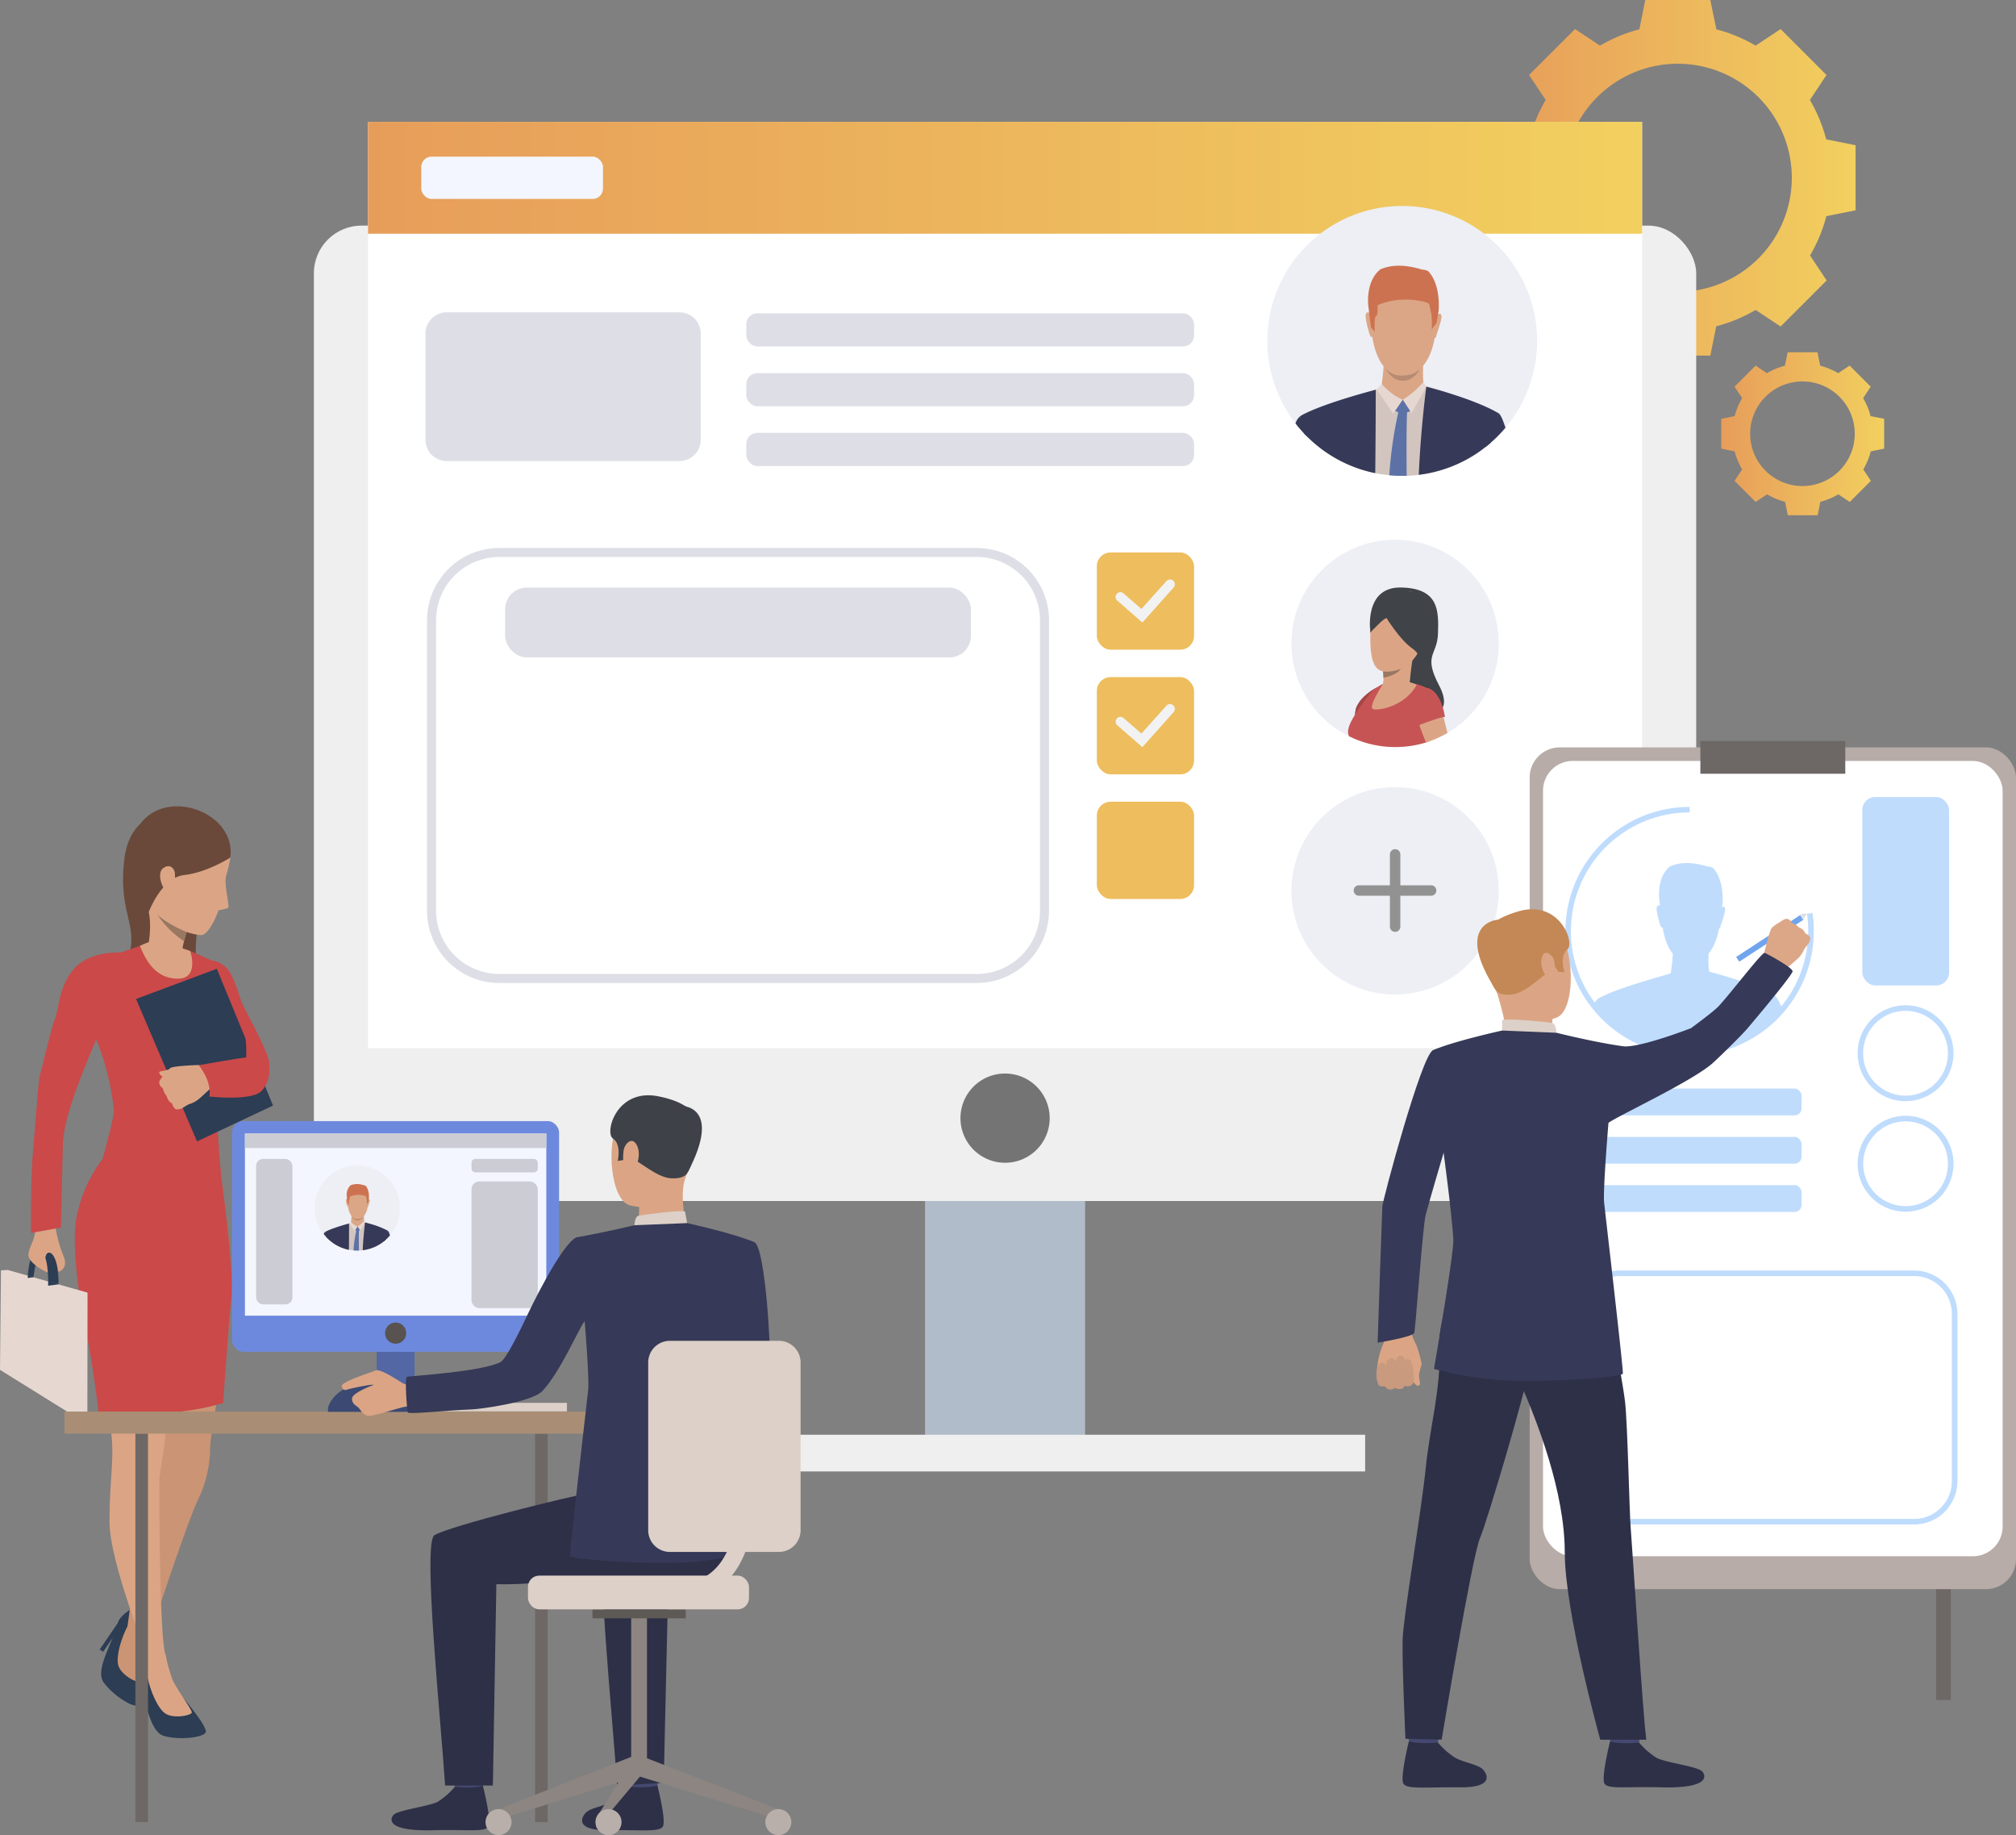 <svg viewBox="0 0 645.35 587.31" xmlns="http://www.w3.org/2000/svg" xmlns:xlink="http://www.w3.org/1999/xlink"><rect x="0" y="0" width="645.35" height="587.31" fill="#808080" stroke="none"/><linearGradient id="a" gradientUnits="userSpaceOnUse" x1="480.19" x2="593.98" y1="56.9" y2="56.9"><stop offset="0" stop-color="#e79d5a"/><stop offset="1" stop-color="#f2d05f"/></linearGradient><linearGradient id="b" x1="550.94" x2="603.1" xlink:href="#a" y1="138.82" y2="138.82"/><linearGradient id="c" gradientTransform="matrix(-1 0 0 -1 643.47 113.79)" x1="117.82" x2="525.65" xlink:href="#a" y1="56.9" y2="56.9"/><path d="m584.59 44.59a48.86 48.86 0 0 0 -5.22-12.59l5.31-8-7.37-7.37-7.31-7.33-8 5.31a48.86 48.86 0 0 0 -12.57-5.22l-1.93-9.39h-20.83l-1.89 9.39a48.79 48.79 0 0 0 -12.58 5.22l-8-5.31-7.37 7.36-7.35 7.34 5.31 8a48.84 48.84 0 0 0 -5.21 12.57l-9.39 1.89v20.85l9.39 1.89a48.91 48.91 0 0 0 5.21 12.58l-5.31 8 7.37 7.37 7.37 7.36 8-5.3a49.11 49.11 0 0 0 12.58 5.21l1.89 9.39h20.81l1.89-9.39a49.19 49.19 0 0 0 12.61-5.23l8 5.3 7.36-7.36 7.37-7.37-5.31-8a48.93 48.93 0 0 0 5.22-12.58l9.36-1.87v-20.83zm-47.51 48.81a36.5 36.5 0 1 1 36.5-36.5 36.5 36.5 0 0 1 -36.5 36.5z" fill="url(#a)"/><path d="m598.8 133.18a22.38 22.38 0 0 0 -2.39-5.77l2.43-3.66-3.38-3.38-3.37-3.37-3.66 2.43a22.38 22.38 0 0 0 -5.77-2.39l-.86-4.3h-9.55l-.87 4.3a22.38 22.38 0 0 0 -5.77 2.39l-3.61-2.43-3.37 3.37-3.38 3.38 2.43 3.66a22.74 22.74 0 0 0 -2.39 5.77l-4.3.86v9.55l4.3.87a22.74 22.74 0 0 0 2.39 5.77l-2.43 3.66 3.38 3.37 3.37 3.38 3.66-2.43a22.74 22.74 0 0 0 5.77 2.39l.87 4.3h9.55l.86-4.3a22.74 22.74 0 0 0 5.77-2.39l3.66 2.43 3.37-3.38 3.38-3.37-2.43-3.66a22.38 22.38 0 0 0 2.39-5.77l4.3-.87v-9.59zm-21.8 22.37a16.74 16.74 0 1 1 16.73-16.73 16.73 16.73 0 0 1 -16.73 16.73z" fill="url(#b)"/><path d="m296.11 309.4h51.24v155.65h-51.24z" fill="#b0bcc9" transform="matrix(-1 0 0 -1 643.47 774.45)"/><rect fill="#efefef" height="312.16" rx="15.25" transform="matrix(-1 0 0 -1 643.47 456.59)" width="442.5" x="100.49" y="72.22"/><path d="m117.82 38.99h407.84v296.47h-407.84z" fill="#fff" transform="matrix(-1 0 0 -1 643.47 374.45)"/><path d="m117.82 38.99h407.84v35.81h-407.84z" fill="url(#c)" transform="matrix(-1 0 0 -1 643.47 113.79)"/><path d="m307.46 357.84a14.28 14.28 0 1 0 14.27-14.27 14.27 14.27 0 0 0 -14.27 14.27z" fill="#747474"/><g fill="#dedfe6"><rect height="10.61" rx="3.5" transform="matrix(-1 0 0 -1 621.14 211.15)" width="143.34" x="238.9" y="100.27"/><rect height="10.61" rx="3.5" transform="matrix(-1 0 0 -1 621.14 249.42)" width="143.34" x="238.9" y="119.4"/><rect height="10.61" rx="3.5" transform="matrix(-1 0 0 -1 621.14 287.69)" width="143.34" x="238.9" y="138.54"/><path d="m312.69 314.6h-152.87a23.14 23.14 0 0 1 -23.12-23.12v-93a23.14 23.14 0 0 1 23.12-23.11h152.87a23.14 23.14 0 0 1 23.12 23.11v93a23.14 23.14 0 0 1 -23.12 23.12zm-152.87-136.34a20.24 20.24 0 0 0 -20.22 20.22v93a20.24 20.24 0 0 0 20.22 20.22h152.87a20.24 20.24 0 0 0 20.22-20.22v-93a20.24 20.24 0 0 0 -20.22-20.22z"/><rect height="22.36" rx="6.92" transform="matrix(-1 0 0 -1 472.51 398.46)" width="149.11" x="161.7" y="188.05"/></g><path d="m206.46 459.17h230.54v11.75h-230.54z" fill="#efefef"/><path d="m479.79 205.92a33.15 33.15 0 0 1 -16.44 28.65 32.48 32.48 0 0 1 -6.29 2.85l-.6.2a33.19 33.19 0 1 1 23.33-31.7z" fill="#edeff5"/><path d="m438.68 202.42s-2.27-14.67 9.87-14.4 12 7.53 11.77 14.72-4.87 6.66.38 16.67-4.55 10-4.55 10l-7.6-10.41z" fill="#404347"/><path d="m447.23 189.43s-8.23 1.3-8.55 13 2.21 14.17 9.41 11.74 9.47-14.66 9.63-16.56.6-9.61-10.49-8.18z" fill="#dba585"/><path d="m461.67 230.08a8 8 0 0 1 -4.61 7.34l-.6.2a33.38 33.38 0 0 1 -24.61-2c-1-2 .45-4.82 3.39-9.17 2-3 4-6 7.4-7.53 5-.79 10.29-.84 14 1.27 3 1.71 4.98 4.81 5.03 9.89z" fill="#c75454"/><path d="m436.86 226.3-3.79 6s.26-.93.69-3.55c.08-.49.17-1.05.26-1.68 0-.18.07-.36.12-.55 1.62-3.73 6.67-6.5 6.85-6.6z" fill="#c75454"/><path d="m463.35 234.57a32.48 32.48 0 0 1 -6.29 2.85l-.6.2c-.84-2.17-1.57-4-1.72-4.53-.05-.14-.16-.4-.3-.76-.69-1.65-2.21-5.34-2.23-8.22 0-1.86.6-3.39 2.47-3.82a4.85 4.85 0 0 1 2-.07c2.08.38 3.3 2.25 4 3.92v.08a12.81 12.81 0 0 1 .75 2.65l.09.37c.12.46.34 1.34.64 2.49.33 1.33.75 3.01 1.19 4.84z" fill="#dba585"/><path d="m452.72 208.89c-.71 1.35-1.47 9.71-1.47 9.71s-10.06 3.8-9 1.65a8.2 8.2 0 0 0 .62-3.34 17.71 17.71 0 0 0 -.12-2c0-.21 0-.34 0-.34s10.68-7.02 9.97-5.68z" fill="#dba585"/><path d="m443.87 197.82s4.22 6.87 8.06 9.58 1.9 4.87 1.9 4.87 10-21.11.49-22.57-15.37-1.57-15.64 12.72c0 0 4.32-4.71 5.19-4.6z" fill="#404347"/><path d="m448.46 214c-1.54 2.28-5.62 2.89-5.62 2.89a17.71 17.71 0 0 0 -.12-2 11.46 11.46 0 0 0 5.74-.89z" fill="#997761"/><path d="m434.16 226.44a8.33 8.33 0 0 0 -.4 2.27l1.48-2.23s2.65-3.8 3.56-4.78a13.68 13.68 0 0 1 2.22-1.86s-5.28 2.51-6.86 6.6z" fill="#a34646"/><path d="m454.18 232.1s6.45-2.53 8.36-2.68c0 0-1.29-10.37-7.64-9.27s-.72 11.95-.72 11.95z" fill="#c75454"/><path d="m442.64 219s-4.74 7.29-3.14 7.93 10.29-.85 14-7.77c-.02-.05-5.5-2.88-10.86-.16z" fill="#dba585"/><path d="m492.05 109.1a43.18 43.18 0 1 1 -43.18-43.18 43.18 43.18 0 0 1 43.18 43.18z" fill="#edeff5"/><path d="m477 132.93-3.18 11.43a43.1 43.1 0 0 1 -19.64 7.6c-1.28.16-2.57.26-3.88.3-.48 0-1 0-1.42 0-1.4 0-2.78-.06-4.14-.19a43.92 43.92 0 0 1 -4.5-.67 43 43 0 0 1 -17.65-8.06c-.61-3.77-1.26-8-1.84-11.87 3.17-1.18 13.27-4.61 19.65-6.77l.26-.09.42-.14 1.08-.36 1-.34 2.56-.86.13-.05h.08l8.57.64 1.44.11h.44.2c.52.13 2 .53 4 1.13 5.07 1.67 13.31 4.62 16.42 8.19z" fill="#d2c5bf"/><g fill="#dba686"><path d="m451.11 87.66s10.29 1.74 8.54 17.83-10.82 14.68-11.42 14.65-9.13.2-9.58-19.48c0 0-.13-14.55 12.46-13z"/><path d="m455.62 115.48s-.36 6.62.27 8.06-8.25 6-13.77.81c0 0 1.11-7.24.77-9.8s12.73.93 12.73.93z"/><path d="m459.86 100.94s1.14-1.19 1.54 0-1.82 6.65-1.68 6.9c0 0-.21.47-.48.21s.62-7.11.62-7.11z"/><path d="m438.77 100.51s-1.09-1.24-1.54 0 1.19 6.62 1.39 7c0 0 .36.55.64.3s-.49-7.3-.49-7.3z"/></g><path d="m460.52 99.57c-.36 2.21-.69 3.84-.69 3.84l-1.5 2a39.17 39.17 0 0 0 -.14-5c-.08-.26-.19-.71-.29-1.21-.17-.81-.35-1.73-.47-2-.19-.49-8.81-3-16.49.53a13.56 13.56 0 0 1 .06 1.41c0 .86-.09 1.83-.49 2-.73.27-.43 5.06-.43 5.06l-1.19-1.38s-.35-2.5-.69-5.38c-.08-.67-.16-1.36-.23-2-.18-2.89.11-8.14 3.87-11.23 2.55-1.09 6.6-2 13.36.06a4.66 4.66 0 0 1 2 .52c4.2 4.47 3.32 12.78 3.32 12.78z" fill="#cd7250"/><path d="m443.59 118a6.54 6.54 0 0 0 5.46 2.19c3.81-.08 5.46-2.07 5.46-2.07s-1.8 3.78-5.48 3.74-5.44-3.86-5.44-3.86z" fill="#b68b72"/><path d="m441.07 124.49s2.75 4.8 8 5.25c3.32.29 6.19-3.92 7.53-6a20.06 20.06 0 0 0 -15.53.75z" fill="#dba686"/><path d="m455.63 122.24a28.29 28.29 0 0 1 -6.58 5.7l2.79 4.29 4.74-8.47z" fill="#e6d8d1"/><path d="m442.33 122.88a19 19 0 0 0 6.72 5.06l-3.05 4.42-5.35-7.73z" fill="#e6d8d1"/><path d="m449.05 127.94 2.39 3.63a5 5 0 0 1 -4.84-.09z" fill="#5c72a7"/><path d="m479.75 132.25c-.41 1.48-1 3.63-2.65 9.52-.49.43-1 .85-1.51 1.25s-1.18.91-1.78 1.34a43.1 43.1 0 0 1 -19.64 7.6c.64-15 2.41-28.2 2.41-28.2 1.4.37 2.73.73 4 1.09 10.95 3.15 16.51 5.91 18.4 7z" fill="#363957"/><path d="m440.23 151.42a43 43 0 0 1 -17.65-8.06 44.08 44.08 0 0 1 -4.36-3.83l-.78-.82c-.76-3.21-1.26-5.3-1.29-5.44s5.34-3.51 24.24-8.55c0 .43.01 12.56-.16 26.7z" fill="#363957"/><path d="m450.42 132c-.18 3.94-.19 11.58-.13 20.29-.48 0-1 0-1.42 0-1.4 0-2.78-.06-4.14-.19a132 132 0 0 1 2.87-20.1c.2-.87.33-1.31.33-1.31l2.54.42c-.02.24-.04.54-.05.89z" fill="#5c72a7"/><path d="m481.93 136.88a42.9 42.9 0 0 1 -4.83 4.89c-.49.43-1 .85-1.51 1.25l4.16-10.77c1.01.86 1.83 3.75 2.18 4.63z" fill="#363957"/><path d="m418.22 139.53-.78-.82a40 40 0 0 1 -2.74-3.21 5 5 0 0 1 1.45-2.24z" fill="#363957"/><rect fill="#f4f6ff" height="13.53" rx="3.3" width="58.17" x="134.85" y="50.13"/><circle cx="446.6" cy="285" fill="#edeff5" r="33.18" transform="matrix(1 -.013 .013 1 -3.71 5.9)"/><path d="m446.6 298.23a1.67 1.67 0 0 1 -1.67-1.67v-23.12a1.67 1.67 0 1 1 3.34 0v23.12a1.67 1.67 0 0 1 -1.67 1.67z" fill="#929292"/><path d="m458.16 286.67h-23.16a1.67 1.67 0 0 1 0-3.34h23.12a1.67 1.67 0 0 1 0 3.34z" fill="#929292"/><rect fill="#eebd5d" height="31.12" rx="4.41" width="31.12" x="351.11" y="176.81"/><path d="m365.69 199.23-7.87-6.86a1.55 1.55 0 1 1 2-2.33l5.56 4.85 7.94-8.85a1.55 1.55 0 1 1 2.3 2.07z" fill="#f2f2f2"/><rect fill="#eebd5d" height="31.12" rx="4.41" width="31.12" x="351.11" y="216.7"/><path d="m365.69 239.12-7.87-6.86a1.55 1.55 0 1 1 2-2.34l5.56 4.85 7.94-8.85a1.55 1.55 0 1 1 2.3 2.07z" fill="#f2f2f2"/><rect fill="#eebd5d" height="31.12" rx="4.41" width="31.12" x="351.11" y="256.58"/><path d="m49.78 518.44a11.91 11.91 0 0 0 -4.21-4c-2.44-1.14-7.43 2.81-7.86 5l-5.79 8.44 1.1.75 3.08-4.5c-2.1 5.06-5.1 11.11-3 14.16 2.83 4.08 9.25 8.22 11 7.5s1.36-12.6 1.36-12.6c-1.87-10.51 4.32-14.75 4.32-14.75z" fill="#2c3d54"/><path d="m49.78 518.44a64.55 64.55 0 0 0 -3.19 7.2c-1.09 3.15-1.29 11.86-2 12.47s-6.07-2.11-6.78-5.37 1.46-9.77 3.54-13.2a21 21 0 0 1 4.19-5.13s3.7.71 4.24 4.03z" fill="#cb9474"/><path d="m70.55 442.08s-3.3 17.49-3.3 21.68a38.57 38.57 0 0 1 -3.8 16.1c-2.66 5.07-14.34 39.71-15.36 43.75s-1.88 7.84-1.88 7.84-5.83-2.66-5.83-6.47 5.07-35.24 6-41.45 8.24-38 8.24-38z" fill="#cb9474"/><path d="m51.91 440.94s1.14 14.58 1 18.38-1.91 12.42-1.91 14.68 0 49.56 1.89 55.27-5.32 1.78-5.32 1.78-12.52-31.05-12.52-44.05 1.52-19.44.64-27.68-4.83-19.09-4.83-19.09z" fill="#dba585"/><path d="m32.93 370.77a45.24 45.24 0 0 0 -8.52 19.29c-1.78 11 2.1 31.83 3.48 37.85 1.21 5.28 3.52 22.17 3.65 23.95 0 0 22.68 2.57 39.92-2.88 0 0 1.58-23.6 2.59-33.62s-3.93-43.83-3.93-43.83z" fill="#cb4949"/><path d="m58.87 543.67c-8.13-7.09-5.95-14.38-5.95-14.38a12.15 12.15 0 0 0 -5.89-.5c-2.64.66-4.05 7-3 9l.83 10.34 1.34-.13-.44-5.52c1.57 5.33 3.06 12 6.66 13.06 4.83 1.42 12.52.58 13.4-1.06s-6.95-10.81-6.95-10.81z" fill="#2c3d54"/><path d="m63.64 293.52s-2 12-.28 16-9.22-4.7-9.22-4.7 4.54-13.2 9.5-11.3z" fill="#6a493a"/><path d="m59.58 260.28s-17.59-4-19.79 14.77 5.73 21.17.37 33.91 13.08-4.15 13.08-4.15z" fill="#6a493a"/><path d="m58.06 260c4.52-.09 14.46 2.47 15.67 14.46a36.67 36.67 0 0 1 -1.31 5.73c-.85 2.51 1.21 10 .61 10.39a16.65 16.65 0 0 1 -3.07.75s-2.86 8.09-5.72 7.93-13.64-2.69-18.46-13-5.96-25.89 12.28-26.26z" fill="#dba585"/><path d="m8.85 408.88s.42-7.24 2.33-8.36.81 1.11.81 1.11-1.07 5.26-1.31 7.38a10.18 10.18 0 0 1 -1.83-.13z" fill="#2c3d54"/><path d="m17.71 392.59a54.25 54.25 0 0 0 1.52 6.41c1 3.13 1.89 4.12 1.5 5.91-.3 1.36-1.83 2.37-2.22 1.94s-.57-5.69-2.75-5.67.65 6.51-.65 6-6.29-3.21-6-5.86 2.31-4.57 2.18-8.53c-.12-3.59 1-5.09 1-5.09z" fill="#dba585"/><path d="m16 400.92s2.91.74 2.73 10.56l-3.28-.55s.06-5.43-.92-8.38c-.03 0 .13-1.92 1.47-1.63z" fill="#2c3d54"/><path d="m28.02 413.69-25.59-7.26.08 31.52 25.46 15.26z" fill="#e6d8d1"/><path d="m27.97 453.21-3.2.59-24.77-15.4.31-31.82 2.12-.15z" fill="#e6d8d1"/><path d="m60.5 304.21s6.82 2.8 8 3.65 3.65 10.72 4.26 11.57 6.49 8.17 5.68 14.1c-.64 4.66-3.27 7.13-5 9s-3.28 11.67-3.82 13.13 1.17 20.64 1.17 20.64-20 7.79-37.92-5.48c0 0 3.58-12.85 3.58-15.16s-2.26-18.66-8.45-28.31 1.1-19.85 5.84-21.07 13.89-4.63 13.89-4.63z" fill="#cb4949"/><path d="m38.67 304.83s-10-.62-15 5.23-4.74 12.78-6 15.8-4.21 16-4.85 18.09-1.26 13.91-2.17 23.41-.73 27.24-.73 27.24l9.58-1.74s.39-16.91.63-26.72 8.15-27.14 11.17-34.71 15.01-21.85 7.37-26.6z" fill="#cb4949"/><path d="m67.54 307.31a8.27 8.27 0 0 1 6.51 4.69c2.1 4.39 2.9 8 3.45 9.13s8.15 15.54 8.61 18.73-.28 9.05-4.3 10.6-18.45 1.74-18.45 1.74 3.65-7.43.28-11.26c0 0 10.47-1.9 13-2.15s-12.42-28.19-9.1-31.48z" fill="#cb4949"/><path d="m43.55 319.71 19.52 45.58 24.33-11.47-18-43.77z" fill="#2c3d54"/><path d="m54.74 342.1s-2.64.7-3.47.82.19 1.68 1.22 1.72 2.25-2.54 2.25-2.54z" fill="#dba585"/><path d="m56.52 355.07a5.58 5.58 0 0 0 1.75-.35s.91-.6 1.58-1l.54-.28a10.14 10.14 0 0 0 2.93-1.44c1.15-.89 4.88-4.45 4.88-4.45l-2.47-3.71-1.9-3s-8 .21-9.19.92a3.62 3.62 0 0 0 -.32.22 13.36 13.36 0 0 0 -1.77 2c-.16.16-1.68 1.81-1.59 2.47a2.18 2.18 0 0 0 1.17 1.78 5.21 5.21 0 0 0 1.26 2.59 3.24 3.24 0 0 0 1.69 2.31s.44 1.75 1.44 1.94z" fill="#dba585"/><path d="m63.64 340.91s11.88-2.13 15.16-2.48a41.13 41.13 0 0 0 -.38-7.7c-.6-3.53-3.5-8.27-3.5-8.27l6.08 5.54s5 9.58 5.11 11.81.7 5.7-2.25 9.2-16.86 1.92-16.86 1.92 1.11-4.3-3.36-10.02z" fill="#cb4949"/><path d="m60 297.36s-.39 1.13-.83 2.82c-.23.86-.48 1.86-.7 2.93-.6 3-1 6.43-.3 8.77 0 0-6.39 2-11.14-7.07 0 0 2.42-9.58-.21-15.51s13.18 8.06 13.18 8.06z" fill="#dba585"/><path d="m73.73 274.46s-7.46 4.79-14.76 5.59-11.36 11.84-11.36 11.84-11.47-17.89-2.23-28.84 30.32-2.48 28.35 11.41z" fill="#6a493a"/><path d="m56 279.63c0-1.4-1.51-3.56-3.87-1.7s.55 8.63 2.46 8 1.41-4.84 1.41-6.3z" fill="#dba585"/><path d="m60.9 304.38s3 8.87-4 8.83-10.1-5.58-12.11-10.49a25.64 25.64 0 0 1 4.75-1.8c1.46-.23 11.36 3.46 11.36 3.46z" fill="#dba585"/><path d="m18.71 411.05-3.3.43v-1.54z" fill="#2c3d54"/><path d="m10.7 408.78-1.82.22s0-.55 0-.73 1.76.4 1.82.51z" fill="#2c3d54"/><path d="m52.92 529.29a66.39 66.39 0 0 0 2.08 7.71c1.15 3.17 6.54 10.16 6.39 11.08s-6.12 2.2-8.76.09-5.07-8.63-5.62-12.65a29.94 29.94 0 0 1 -.25-6.62s3.61-1.9 6.16.39z" fill="#dba585"/><path d="m59.72 298.28c-.23.86-.57 1.9-.84 2.92a30.54 30.54 0 0 1 -8.54-8.53c3.28 3.14 9.38 5.61 9.38 5.61z" fill="#997761"/><path d="m135.44 448.98h46.05v2.73h-46.05z" fill="#dcd0c8" transform="matrix(-1 0 0 -1 316.93 900.68)"/><path d="m171.28 458.82h4.03v124.32h-4.03z" fill="#6d6865"/><path d="m110.64 448.2h32.01v3.91h-32.01z" fill="#c6bbb5" transform="matrix(-1 0 0 -1 253.28 900.3)"/><path d="m120.58 414.89h12.12v36.81h-12.12z" fill="#5267a3" transform="matrix(-1 0 0 -1 253.28 866.6)"/><path d="m20.66 451.75h177.35v7.07h-177.35z" fill="#a98e75" transform="matrix(-1 0 0 -1 218.67 910.57)"/><path d="m232.05 409s1.94 27.2-3.38 30.46c-3.33 2-16.6 8.92-16.21 10.21s7.5 11.47 7.5 11.47 25.5-16.79 26.32-22.08-1.28-39.86-4.76-41.46c-2.62-1.19-4-.2-7.32 2.25-4.64 3.45-2.15 9.15-2.15 9.15z" fill="#363957"/><path d="m185.57 416.74-2.24-.83s2.8-6.58 4-6.43a32.08 32.08 0 0 1 3.17.65z" fill="#e3d6cd"/><path d="m185.06 417.87c.29-.21 4.78-8.83 4.78-8.83l9.59 1.31-5.18 10.2z" fill="#c8995f"/><path d="m200.67 566.17s.8 5.5.9 6.33 8.82-.49 8.82-.49l.7-6.55s-9.32-.07-10.42.71z" fill="#454971"/><path d="m201.47 571.8a23.4 23.4 0 0 1 -5.43 4.76c-2.67 1.45-6.87 2-8.46 3.52-1.14 1.08-4.15 5.73 6.95 5.63s16.45.66 17.64-1.12-1.72-13.16-1.72-13.16-2.63.94-8.98.37z" fill="#2e3048"/><path d="m144.79 566.22s.8 5.5.9 6.33 8.82-.49 8.82-.49l.7-6.55s-9.33-.07-10.42.71z" fill="#454971"/><path d="m145.59 571.85a23.4 23.4 0 0 1 -5.43 4.76c-2.68 1.45-12.51 2.64-14.09 4.13-1.14 1.08-3 5.43 12.58 5 11.1-.28 16.45.66 17.64-1.12s-1.72-13.16-1.72-13.16-2.48 1.03-8.98.39z" fill="#2e3048"/><path d="m228.81 471.09s-31.71 5.37-38.88 6.49-46 10.79-50.85 13.73c-3.86 2.35 2 58.64 3.41 80.12h15.29l1.11-64.43c18.36.46 31.45-4.29 44.82-2.26s24.51 4.92 33-6.48c0 0 .29-24.68-7.9-27.17z" fill="#2e3048"/><path d="m197.55 571.48 14.91-.92 1.45-63.56c7.9.2 10.61-.3 17-1.08l12-28c-10.55 2.11-44.34 10.63-48.85 13.36-3.82 2.38 2.12 58.72 3.49 80.2z" fill="#2e3048"/><path d="m214.21 352.23s-11.63-3.23-16.06 5.77-2.42 26.13 3.43 27.74 14.29-.24 16.72-5.86 4.37-13.59 3.79-18.76-4.79-7.65-7.88-8.89z" fill="#dba585"/><path d="m204.62 384s.13 6.87-.63 8.33 16.19 1.1 16.19 1.1-2.67-8.25-1.16-15.27-14.4 5.84-14.4 5.84z" fill="#dba585"/><path d="m219.94 375.54s-.91 1.85-5.29 1.55-10.17-5.59-12-6.06-2-1.53-2-1.53l-1 1.75-1.91.29s1.29-5.31-1.53-7.17 1.27-16.91 15.57-13.28c0 0 10.92 2 11.06 8.09s-.78 13.14-2.9 16.36z" fill="#3e4148"/><path d="m203.1 392.13s.05-2.79 1.32-3.06 13.32-1.93 14.87-1.31l.67 3.69s-2.96 1.84-16.86.68z" fill="#dcd0c8"/><path d="m199.62 368.25c.32-2.3 2.93-4.93 4.42-1.36s-1 8.77-2.68 8.49-2.19-4.03-1.74-7.13z" fill="#dba585"/><path d="m152.63 425.16c-.07.04-.08.04 0 0z" fill="#363957"/><path d="m217.6 353.87s14.17-.67 2.47 21.46z" fill="#3e4148"/><path d="m249.18 579.02-1.05 2.96-44.55-13.8 2.13-6.01z" fill="#8c8581"/><path d="m202.05 517.63h5.06v48.43h-5.06z" fill="#8c8581" transform="matrix(-1 0 0 -1 409.16 1083.7)"/><path d="m189.65 515.06h29.86v2.85h-29.86z" fill="#5d5955" transform="matrix(-1 0 0 -1 409.16 1032.98)"/><path d="m159.59 579.02 1.06 2.96 44.54-13.8-1.95-6.38z" fill="#8c8581"/><path d="m190.98 581.66v3.46l14.21-16.94-1.95-6.38z" fill="#8c8581"/><path d="m155.43 583.14a4.16 4.16 0 1 0 4.16-4.16 4.17 4.17 0 0 0 -4.16 4.16z" fill="#b9afaa"/><path d="m190.62 583.14a4.17 4.17 0 1 0 4.17-4.16 4.17 4.17 0 0 0 -4.17 4.16z" fill="#b9afaa"/><path d="m245 583.14a4.16 4.16 0 1 0 4.16-4.16 4.17 4.17 0 0 0 -4.16 4.16z" fill="#b9afaa"/><rect fill="#dcd0c8" height="10.81" rx="3.62" transform="matrix(-1 0 0 -1 408.77 1019.31)" width="70.75" x="169.01" y="504.25"/><path d="m43.35 458.82h4.04v124.32h-4.04z" fill="#6d6865" transform="matrix(-1 0 0 -1 90.73 1041.96)"/><rect fill="#6d89de" height="73.84" rx="3.61" transform="matrix(-1 0 0 -1 253.28 791.42)" width="104.67" x="74.31" y="358.79"/><path d="m78.41 362.78h96.47v58.27h-96.47z" fill="#f4f6ff" transform="matrix(-1 0 0 -1 253.29 783.84)"/><path d="m78.41 362.78h96.47v4.64h-96.47z" fill="#cccdd4" transform="matrix(-1 0 0 -1 253.29 730.2)"/><rect fill="#cccdd4" height="46.56" rx="2.23" transform="matrix(-1 0 0 -1 175.58 788.37)" width="11.63" x="81.97" y="370.91"/><rect fill="#cccdd4" height="4.31" rx="1.21" transform="matrix(-1 0 0 -1 323.08 746.12)" width="21.22" x="150.93" y="370.91"/><rect fill="#cccdd4" height="40.55" rx="2.49" transform="matrix(-1 0 0 -1 323.08 796.77)" width="21.22" x="150.93" y="378.11"/><path d="m123.27 426.65a3.38 3.38 0 1 0 3.37-3.38 3.37 3.37 0 0 0 -3.37 3.38z" fill="#585350"/><path d="m105 451.85v-1.32s1.85-8.17 14.92-8.17 12.8 9.49 12.8 9.49z" fill="#3b4973"/><path d="m132.85 443.58a12.84 12.84 0 0 1 -3.88-.85c-1-.63-7.26-4.81-8.72-4.14s-11.19 3.64-10.85 5.07 1.23 1.28 1.92 1 7.75-1.73 8.37-1.48c0 0-6.93 2.53-7 4.37s1.45 2.3 2.11 3 1.44 2.43 3.23 2.56 10.51-2.9 12.31-3 5.12.11 5.34-.18-2.83-6.35-2.83-6.35z" fill="#dba585"/><path d="m184.53 396c9.05-1.59 18.57-3.88 18.57-3.88l16.86-.68s15.47 3.4 21.56 6.15c.58.26.58 13.8 2.17 17.35l-5.05 10.66s-2.92 21.11-3.53 30.5c-.28 4.31.79 41.65.79 41.65s-1.52.75-13 2-40.25-.46-40.43-1.81 5.57-50.6 5.82-53.15c.39-3.91-1.13-22-1.13-22-2.16 2.91-7.69 16.06-13.45 22.31-3.39 3.68-20.16 5.94-23.33 6-6.88.23-19.44 1.61-19.8.94-.3-.41-1.1-11.15-.31-11.41s24-1.58 30-4.74c2.19-1.17 8.72-15.41 8.72-15.41s10.54-22.23 15.54-24.48z" fill="#363957"/><path d="m214.44 429.1h34.9a6.94 6.94 0 0 1 6.94 6.94v53.69a6.94 6.94 0 0 1 -6.94 6.94h-34.9a6.94 6.94 0 0 1 -6.94-6.94v-53.73a6.95 6.95 0 0 1 6.94-6.9z" fill="#dcd0c8" transform="matrix(-1 0 0 -1 463.78 925.78)"/><path d="m216.14 512.37c7.19 0 13-2.42 17.34-7.18 9.76-10.77 8-29.7 7.93-30.5a2.72 2.72 0 0 0 -5.41.54c0 .21 1.58 17.37-6.55 26.33-3.29 3.62-7.64 5.38-13.31 5.38a2.72 2.72 0 0 0 0 5.43z" fill="#dcd0c8"/><path d="m128 386.6a13.63 13.63 0 1 1 -13.58-13.6 13.63 13.63 0 0 1 13.58 13.6z" fill="#edeff5"/><path d="m123.29 394.12-1 3.6a13.6 13.6 0 0 1 -6.2 2.4c-.4.05-.81.08-1.23.1h-.44c-.44 0-.88 0-1.31-.07a11.3 11.3 0 0 1 -1.42-.21 13.57 13.57 0 0 1 -5.57-2.54c-.19-1.19-.4-2.51-.58-3.75 1-.37 4.19-1.45 6.2-2.13h.09.13l.34-.12.31-.11.81-.27h.06l2.71.2h.45.2c.17 0 .64.17 1.27.36 1.6.48 4.2 1.42 5.18 2.54z" fill="#d2c5bf"/><path d="m115.13 379.83s3.24.55 2.69 5.63-3.41 4.63-3.61 4.62-2.88.06-3-6.15c-.02 0-.06-4.59 3.92-4.1z" fill="#dba686"/><path d="m116.55 388.61a12.17 12.17 0 0 0 .08 2.55c.2.45-2.6 1.89-4.34.25a17.91 17.91 0 0 0 .24-3.09c-.11-.81 4.02.29 4.02.29z" fill="#dba686"/><path d="m117.89 384s.36-.37.48 0-.57 2.1-.53 2.18-.07.15-.15.07a17.59 17.59 0 0 1 .2-2.25z" fill="#dba686"/><path d="m111.23 383.89s-.34-.39-.49 0a6.37 6.37 0 0 0 .45 2.19s.11.18.19.1a18.31 18.31 0 0 0 -.15-2.29z" fill="#dba686"/><path d="m118.09 383.59c-.11.7-.21 1.21-.21 1.21l-.48.62a12.8 12.8 0 0 0 0-1.58 2.7 2.7 0 0 1 -.09-.38c-.06-.25-.11-.54-.15-.64a6.89 6.89 0 0 0 -5.2.17s0 .2 0 .44 0 .58-.16.62-.13 1.6-.13 1.6l-.38-.44s-.11-.79-.22-1.69c0-.21 0-.43-.07-.65a4.22 4.22 0 0 1 1.22-3.54 5.9 5.9 0 0 1 4.22 0s.49 0 .62.17c1.31 1.5 1.03 4.09 1.03 4.09z" fill="#cd7250"/><path d="m112.75 389.4a2.09 2.09 0 0 0 1.72.7 2.34 2.34 0 0 0 1.73-.66 2.11 2.11 0 0 1 -1.73 1.18 2.13 2.13 0 0 1 -1.72-1.22z" fill="#b68b72"/><path d="m112 391.46a3.53 3.53 0 0 0 2.52 1.65c1 .09 2-1.24 2.37-1.89a6.32 6.32 0 0 0 -4.89.24z" fill="#dba686"/><path d="m116.55 390.74a8.94 8.94 0 0 1 -2.07 1.8l.87 1.36 1.5-2.68z" fill="#e6d8d1"/><path d="m112.35 391a6 6 0 0 0 2.13 1.59l-1 1.4-1.68-2.44z" fill="#e6d8d1"/><path d="m114.48 392.54.75 1.15a1.56 1.56 0 0 1 -1.53 0z" fill="#5c72a7"/><path d="m124.16 393.9a.24.24 0 0 1 0 .08c-.08.29-.4 1.43-.81 2.93l-.48.39c-.18.15-.37.29-.56.42a13.6 13.6 0 0 1 -6.2 2.4c.2-4.71.76-8.9.76-8.9l1.26.35a28.89 28.89 0 0 1 5.81 2.19z" fill="#363957"/><path d="m111.69 400a13.57 13.57 0 0 1 -5.57-2.54 14.28 14.28 0 0 1 -1.37-1.21 3.07 3.07 0 0 1 -.25-.26l-.41-1.72s1.69-1.1 7.65-2.7c0 .09 0 3.92-.05 8.43z" fill="#363957"/><path d="m114.91 393.82c-.06 1.24-.06 3.65 0 6.4h-.44c-.44 0-.88 0-1.31-.07a40.15 40.15 0 0 1 .91-6.35c.06-.27.1-.41.1-.41l.8.13c-.05.1-.06.19-.06.3z" fill="#5c72a7"/><path d="m124.85 395.36a13.92 13.92 0 0 1 -1.52 1.55l-.48.39s.78-2.28 1.31-3.4c.36.25.53 1.1.69 1.46z" fill="#363957"/><path d="m104.75 396.2a3.07 3.07 0 0 1 -.25-.26c-.31-.32-.59-.66-.87-1a1.68 1.68 0 0 1 .46-.71z" fill="#363957"/><path d="m143 99.95h74.52a6.8 6.8 0 0 1 6.8 6.8v34a6.8 6.8 0 0 1 -6.8 6.8h-74.52a6.8 6.8 0 0 1 -6.8-6.8v-34a6.81 6.81 0 0 1 6.8-6.8z" fill="#dedfe6"/><path d="m619.76 329.03h4.73v215.05h-4.73z" fill="#6d6865"/><rect fill="#b7aca8" height="269.4" rx="9.62" width="155.68" x="489.67" y="239.19"/><rect fill="#fff" height="254.53" rx="9.51" width="147.13" x="493.94" y="243.53"/><path d="m544.31 237.15h46.39v10.48h-46.39z" fill="#6d6865"/><path d="m612.75 487.89h-94.18a13.85 13.85 0 0 1 -13.83-13.83v-53.62a13.85 13.85 0 0 1 13.83-13.83h94.18a13.86 13.86 0 0 1 13.84 13.83v53.62a13.86 13.86 0 0 1 -13.84 13.83zm-94.18-79.5a12.07 12.07 0 0 0 -12.05 12.05v53.62a12.07 12.07 0 0 0 12.05 12.05h94.18a12.07 12.07 0 0 0 12.06-12.05v-53.62a12.07 12.07 0 0 0 -12.06-12.05z" fill="#bfdcfd"/><path d="m528.25 358.21c.07.04.09.05 0 0z" fill="#363957"/><path d="m610 352.42a15.35 15.35 0 1 1 15.35-15.34 15.36 15.36 0 0 1 -15.35 15.34zm0-28.91a13.57 13.57 0 1 0 13.56 13.57 13.58 13.58 0 0 0 -13.56-13.57z" fill="#bfdcfd"/><path d="m610 387.79a15.35 15.35 0 1 1 15.35-15.35 15.37 15.37 0 0 1 -15.35 15.35zm0-28.91a13.56 13.56 0 1 0 13.56 13.56 13.57 13.57 0 0 0 -13.56-13.56z" fill="#bfdcfd"/><path d="m540.87 337.76c-1.27 0-2.55-.06-3.81-.18a40.07 40.07 0 0 1 -4.14-.62 40 40 0 0 1 -20.27-10.96c-.25-.26-.5-.51-.72-.75-.88-.93-1.73-1.93-2.52-2.95a39.36 39.36 0 0 1 -8.3-24.31 39.8 39.8 0 0 1 39.76-39.75v1.76a38 38 0 0 0 -38 38 37.58 37.58 0 0 0 7.93 23.22 34.13 34.13 0 0 0 2.41 2.82c.21.23.44.47.69.71a36.16 36.16 0 0 0 3.83 3.38 37.91 37.91 0 0 0 15.52 7.08 36.85 36.85 0 0 0 4 .59c1.21.12 2.44.17 3.65.17h1.24c1.16 0 2.3-.12 3.42-.26a38 38 0 0 0 17.24-6.71c.54-.39 1.06-.78 1.56-1.18s.89-.71 1.34-1.1a37.43 37.43 0 0 0 4.24-4.3 38 38 0 0 0 8.49-30l1.77-.26a40.52 40.52 0 0 1 .42 5.83 39.61 39.61 0 0 1 -13.76 30.08c-.47.41-.94.8-1.39 1.15s-1.08.83-1.64 1.23a39.64 39.64 0 0 1 -18.08 7c-1.17.15-2.37.24-3.58.28z" fill="#bfdcfd"/><path d="m568.6 319.05a2.79 2.79 0 0 0 -.39-.43.6.6 0 0 0 -.2-.17c-7.41-4.1-20.78-7.44-20.78-7.44-.39-.89-.36-4-.3-5.84 1.39-1.61 2.64-4.13 3.35-8.05.22.16.39-.22.39-.22-.12-.22 1.88-5.1 1.52-6.21a.58.58 0 0 0 -.94-.37c0-.28.09-.57.14-.88 0 0 .8-7.49-3-11.66a4.15 4.15 0 0 0 -1.79-.47c-6.09-1.86-9.74-1-12-.05-3.39 2.77-3.65 7.5-3.49 10.1.06.61.13 1.23.2 1.84 0 .23.05.47.08.7-.32-.2-.73-.29-1 .33-.41 1.08 1.07 6 1.26 6.26 0 0 .32.5.57.27.7 4.29 2 6.92 3.28 8.55-.13 2.4-.56 5.41-.68 6.2-3.11 1-18.69 5.13-23.4 8.23a4.43 4.43 0 0 0 -1.31 2 38 38 0 0 0 2.47 2.89c.23.25.47.49.71.73a36.87 36.87 0 0 0 3.92 3.46 38.73 38.73 0 0 0 15.89 7.25 38.16 38.16 0 0 0 4 .6c1.23.12 2.47.18 3.73.18h1.27a33.7 33.7 0 0 0 3.5-.27 38.53 38.53 0 0 0 17.68-6.84c.54-.39 1.07-.78 1.6-1.2s.91-.74 1.36-1.12a39.3 39.3 0 0 0 4.34-4.41 19.16 19.16 0 0 0 -1.98-3.96z" fill="#bfdcfd"/><path d="m550.24 364.55c.07.04.08.05 0 0z" fill="#363957"/><rect fill="#bfdcfd" height="8.57" rx="2.22" transform="matrix(-1 0 0 -1 1081.73 705.36)" width="71.67" x="505.03" y="348.4"/><rect fill="#bfdcfd" height="8.56" rx="2.22" transform="matrix(-1 0 0 -1 1081.73 736.26)" width="71.67" x="505.03" y="363.85"/><rect fill="#bfdcfd" height="8.57" rx="2.22" transform="matrix(-1 0 0 -1 1081.73 767.15)" width="71.67" x="505.03" y="379.29"/><rect fill="#bfdcfd" height="60.3" rx="4.14" width="27.78" x="596.15" y="255.07"/><path d="m450.63 423.3a9.42 9.42 0 0 1 1.2 3.18 15 15 0 0 0 1.46 3.75 35.32 35.32 0 0 1 1.79 6.25c0 .45-1 3.28-.84 4.19s.66 2.7-.16 2.82-1.73-1.36-1.73-1.36a1.22 1.22 0 0 1 -.61 1.16 2 2 0 0 1 -2.05.07s-.49.92-1.11 1a2.55 2.55 0 0 1 -2-.27 2.45 2.45 0 0 1 -1.54.49 2 2 0 0 1 -1.72-1.06s-1.53.31-2-.41a7.08 7.08 0 0 1 -.55-2.12 24.8 24.8 0 0 1 1.94-10.68c2-4.21-.51-8.3-.51-8.3z" fill="#dba585"/><path d="m452.56 441.59s.14-5.24-1.24-6.35-1.53.77-1.53.77.18-1.87-1.32-2.12-1.57 2-1.57 2a1.46 1.46 0 0 0 -1.83-1.15c-1.58.3-1.21 2.14-1.21 2.14s-1.51-1.8-2.49-.07c-1.65 2.92-.06 6.37-.06 6.37s.47.79 2 .41c0 0 1 2 3.26.57 0 0 2.31 1.27 3.15-.77a1.91 1.91 0 0 0 2.84-1.8z" fill="#c99a7d"/><path d="m468.39 347.87s-9 29.88-12 40.9c-.95 3.46-3.25 36.46-3.66 37.79s-11.73 3.15-11.73 3.15 1.37-41.29 1.5-43.54 12.55-48.37 16.16-50c2.7-1.24 4.13-.22 7.54 2.31 4.8 3.52 2.19 9.39 2.19 9.39z" fill="#363957"/><path d="m554.31 299.15h24.52v1.82h-24.52z" fill="#70a5ee" transform="matrix(.837 -.547 .547 .837 -71.83 359.08)"/><path d="m579.52 300.31a5.39 5.39 0 0 1 -.53 1.62s-.67.8-1.11 1.4c-.14.19-.26.36-.33.48a9.66 9.66 0 0 1 -1.69 2.63c-1 1-4.78 4.15-4.78 4.15l-3.27-2.77-3.38-1.52s1.89-8.24 2.7-9.27l.24-.28a13.18 13.18 0 0 1 2.12-1.46c.17-.14 1.91-1.39 2.53-1.23a2.09 2.09 0 0 1 1.57 1.31 5 5 0 0 1 2.32 1.49 3.1 3.1 0 0 1 2 1.87s1.54.61 1.61 1.58z" fill="#dca787"/><path d="m461.12 551.87s-.82 5.67-.92 6.53-9.09-.51-9.09-.51l-.73-6.75s9.62-.07 10.74.73z" fill="#454971"/><path d="m460.29 557.67a24.33 24.33 0 0 0 5.6 4.91c2.76 1.49 7.09 2.08 8.72 3.62 1.17 1.12 4.28 5.91-7.16 5.81s-17 .68-18.18-1.16 1.73-13.56 1.73-13.56 2.75.97 9.29.38z" fill="#2e3048"/><path d="m525.52 551.87s-.82 5.67-.92 6.53-9.09-.51-9.09-.51l-.73-6.75s9.61-.07 10.74.73z" fill="#454971"/><path d="m524.69 557.67a24.24 24.24 0 0 0 5.61 4.91c2.75 1.49 12.89 2.71 14.52 4.26 1.17 1.11 3.13 5.59-13 5.17-11.43-.3-17 .68-18.18-1.16s1.77-13.56 1.77-13.56 2.59 1.04 9.28.38z" fill="#2e3048"/><path d="m468.56 406.13s-8.45 13.41-7.82 25.54-3.06 25.37-4.33 38c-1.41 14.13-7.2 47.57-7.41 55.13s.9 31.68.9 31.68l11.59.26s9.73-58.46 12.25-64.42 15-48.49 15.44-53.27-20.62-32.92-20.62-32.92z" fill="#2e3048"/><path d="m513 407.94s6.36 33.25 7.2 40.67 1.4 35.93 1.82 40.57 3.93 60.57 5 67.6h-14.75s-11.37-40.76-11.37-60-8.78-41.93-14.45-54.65-18.66-13-22.14-36.64c0-.05 43.99-5.03 48.69 2.45z" fill="#2e3048"/><path d="m482.65 293.31s11.34-4.23 16.56 4.4 4.73 25.9-1 28-14.29 1-17.22-4.39-5.57-13.21-5.44-18.42 4.13-8.08 7.1-9.59z" fill="#dba585"/><path d="m497 326.13s-.47 3.06.31 4.57-14.68 1.55-14.68 1.55a102.25 102.25 0 0 0 -3.63-15.13c-2.4-6.93 18 9.01 18 9.01z" fill="#dba585"/><path d="m479 317.12s1.07 1.76 5.42 1.08 9.68-6.48 11.5-7.12 1.83-1.71 1.83-1.71l1.14 1.67 1.93.12s-1.76-5.19.9-7.3-2.78-16.79-16.72-11.86c0 0-10.74 3-10.35 9.06s1.93 13.02 4.35 16.06z" fill="#c38855"/><path d="m498.22 330.52s-.05-2.88-1.36-3.16-14.41-1.53-16-.9v3.35s3.08 1.9 17.36.71z" fill="#dcd0c8"/><path d="m497.44 307.15c-.24-1-2.84-3.95-3.84-.81s1.51 7.34 2.9 7 1.56-3.59.94-6.19z" fill="#dba585"/><path d="m519.9 334.88c-9-1.18-21.68-4.36-21.68-4.36l-17.37-.71s-15.94 3.51-22.22 6.35c-.6.27-.6 14.22-2.23 17.88l5.2 11s3 21.75 3.63 31.43c.29 4.44-6.2 41.64-6.2 41.64a119.17 119.17 0 0 0 18.81 3.35c11.85 1.31 41.47-.47 41.66-1.87s-5.74-52.14-6-54.76c-.4-4 1.39-25.47 1.39-25.47 2.74-2.12 26.77-13.27 33.33-19.09 1.75-1.55 9.16-8.76 11.26-11.25 7.46-8.82 13.57-16.38 14.31-18 .85-.93-8.1-5.79-8.91-6.06s-10.79 12.82-14.66 17c-1.73 1.87-8.92 7.1-8.92 7.1s-15.78 6.14-21.4 5.82z" fill="#363957"/><path d="m479.42 294.33s-14.42 1.13-.42 22.79z" fill="#c38855"/><path d="m577.33 294.11 1.19-1.81-2.19.29z" fill="#dedfe6"/></svg>